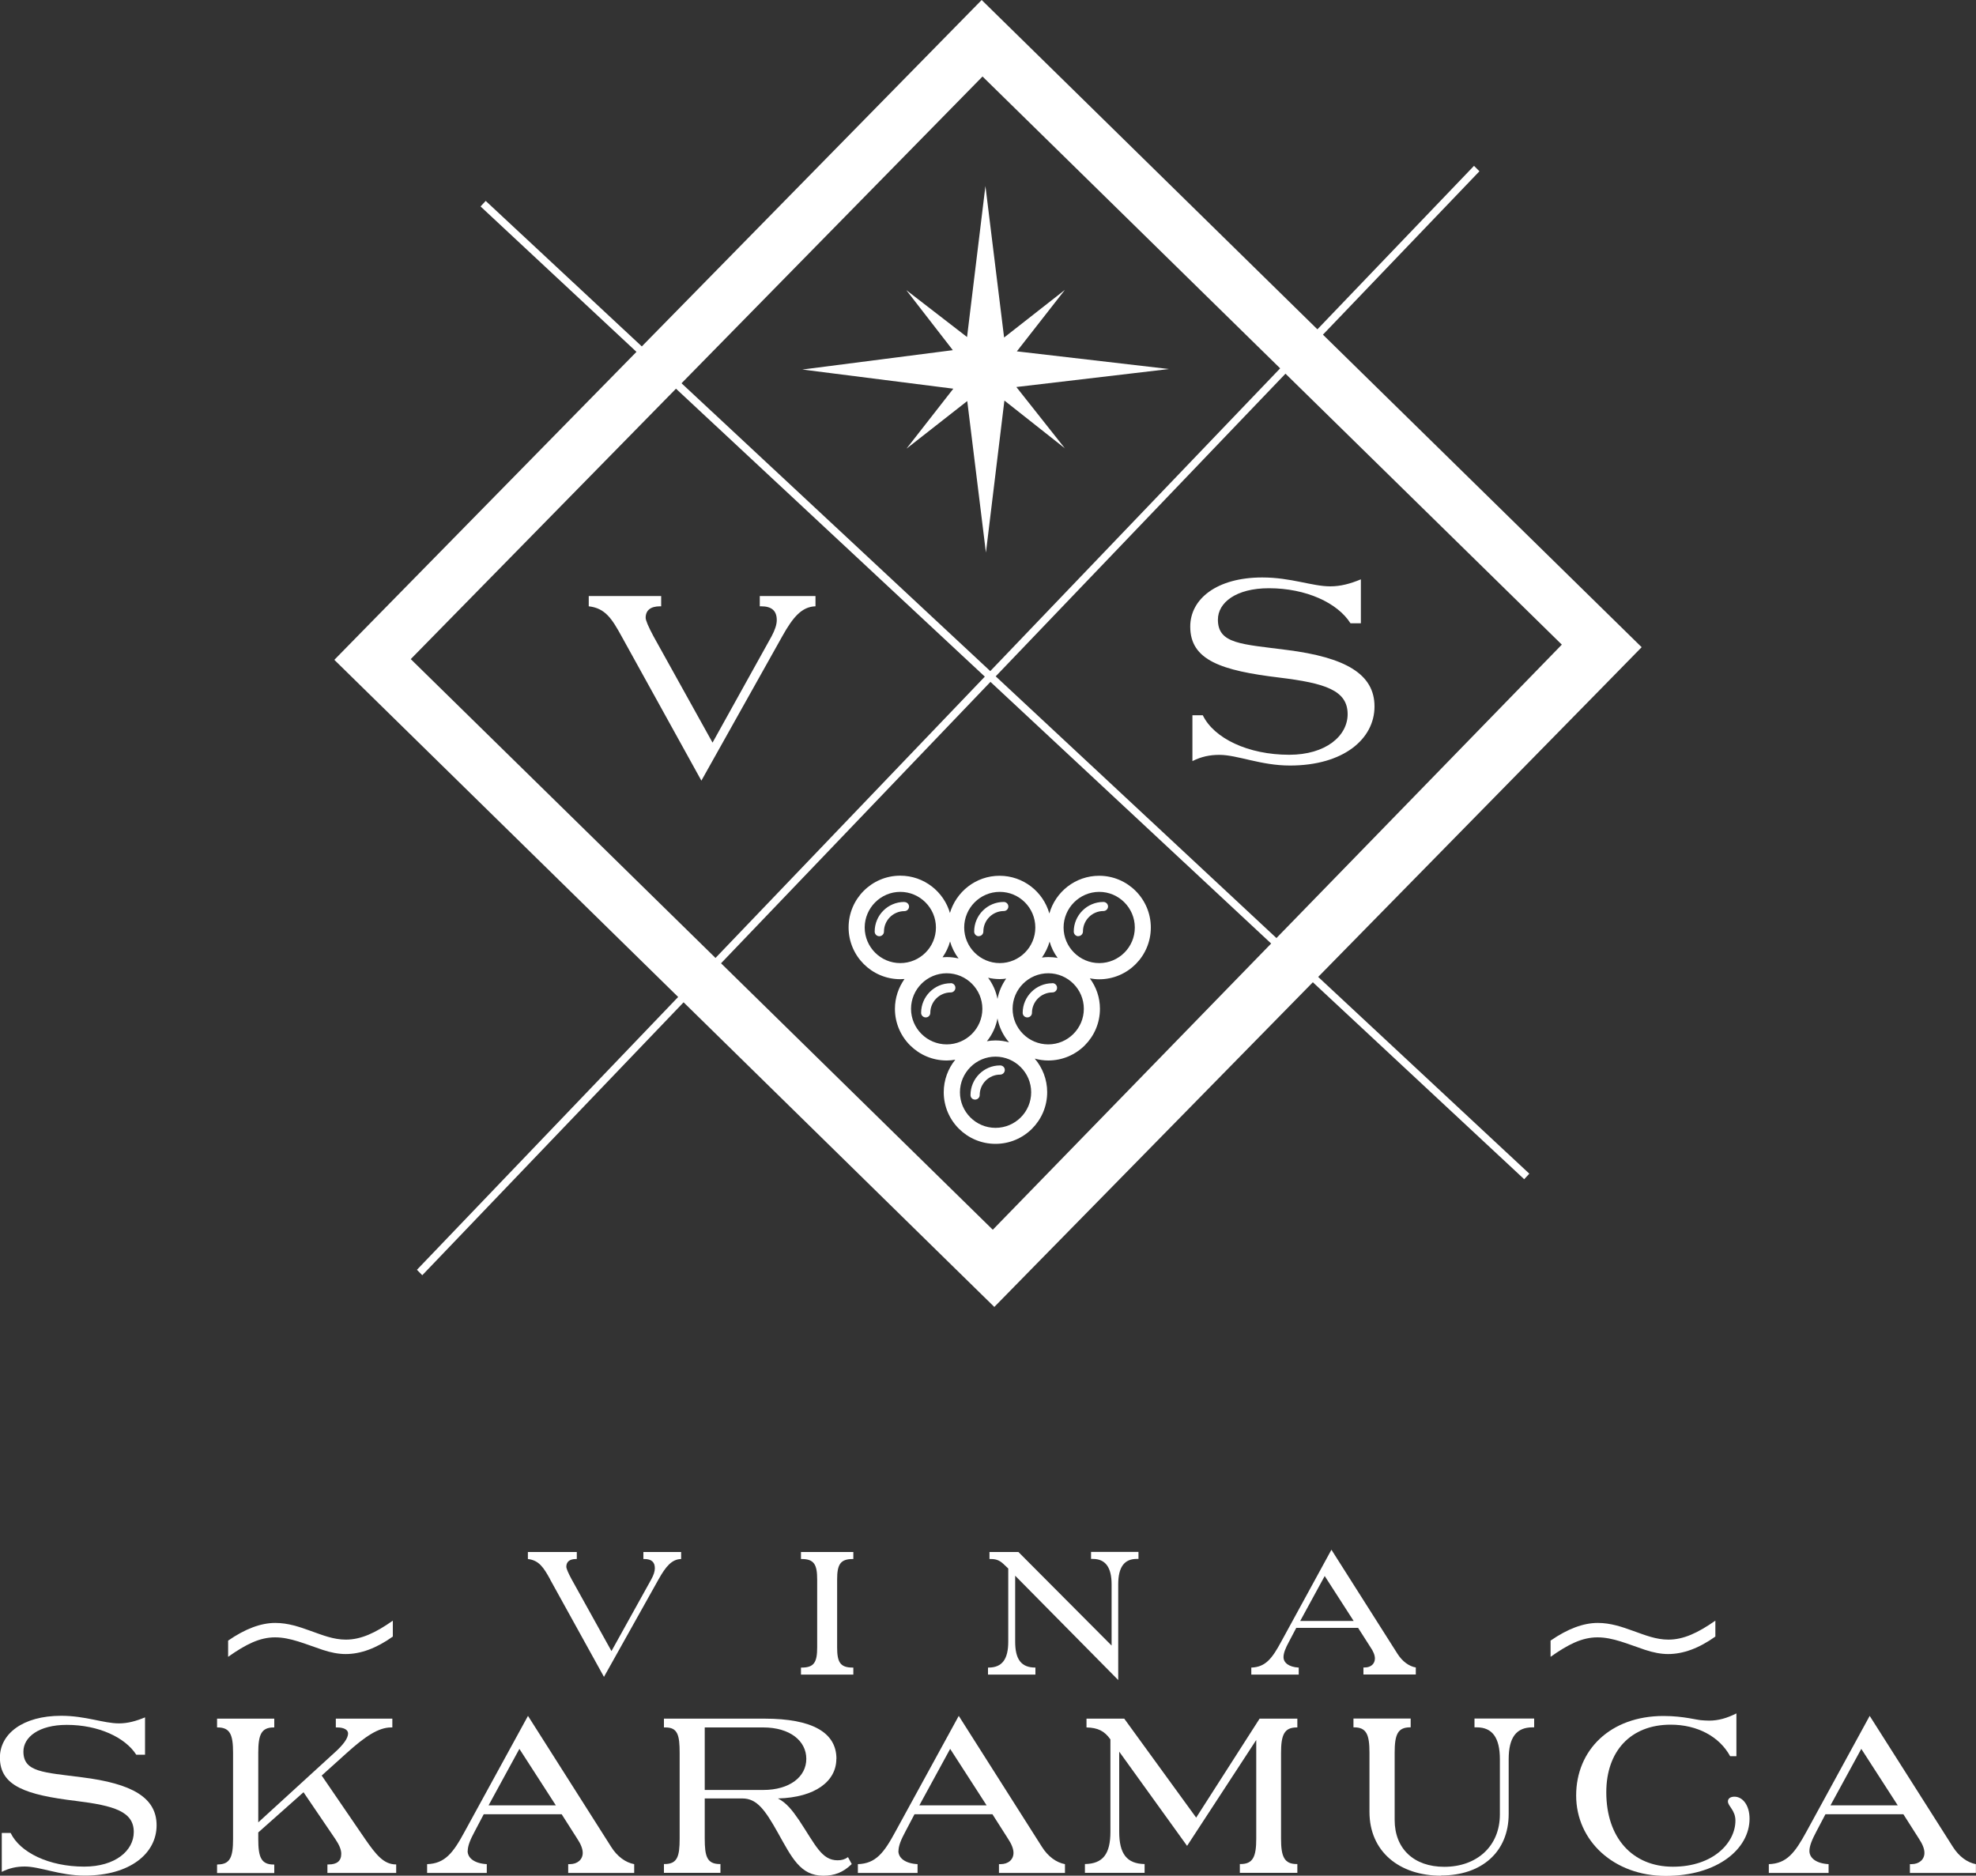 <?xml version="1.0" encoding="UTF-8"?>
<svg xmlns="http://www.w3.org/2000/svg" id="Layer_2" data-name="Layer 2" viewBox="0 0 200 189.89">
  <rect x="0" y="0" width="200" height="189.89" fill="#333333" stroke="none"/>
  <defs>
    <style>
      .cls-1 {
        fill: #fff;
      }
    </style>
  </defs>
  <g id="Layer_1-2" data-name="Layer 1">
    <g>
      <path class="cls-1" d="M91.53,91.31c-1.66,0-3,1.34-3,3,0,.26.21.47.47.47s.47-.21.47-.47c0-1.14.93-2.07,2.07-2.07.26,0,.47-.21.47-.46s-.21-.46-.47-.46ZM107.79,45.4l-4.92-6.22,15.45-1.82-15.4-1.79,4.86-6.22-6.15,4.82-1.89-15.34-1.86,15.29-6.15-4.75,4.71,6.08-15.23,1.96,15.28,1.94-4.74,6.07,6.15-4.82,1.89,15.34,1.87-15.39,6.14,4.85ZM76.9,60.34v1.04h.15c1.05,0,1.57.45,1.57,1.39,0,.48-.19,1.01-.52,1.64l-5.98,10.77-5.98-10.77c-.52-.97-.79-1.61-.79-1.87,0-.75.49-1.16,1.46-1.16h.11v-1.04h-7.33v1.04c1.68.19,2.35,1.27,3.32,3.03l8.08,14.62,8.19-14.62c1.08-1.94,1.98-2.99,3.36-3.03v-1.04h-5.65ZM99.07,94.77c.26,0,.46-.21.46-.47,0-1.14.93-2.07,2.07-2.07.26,0,.46-.21.46-.46s-.21-.46-.46-.46c-1.66,0-3,1.34-3,3,0,.26.21.47.46.47ZM120.47,63.44c0,3.4,3.14,4.45,9.05,5.16,4.56.56,6.88,1.27,6.88,3.7,0,2.2-2.21,4.11-5.91,4.11-4.19,0-7.63-1.68-8.75-4h-1.05v4.64c.9-.45,1.75-.63,2.73-.63,1.83,0,4.18,1.08,7.14,1.08,5.42,0,8.56-2.69,8.56-5.98s-2.95-4.97-8.86-5.72c-4.6-.6-6.99-.6-6.99-3.07,0-1.72,1.83-3.18,5.16-3.18,3.78,0,6.96,1.49,8.26,3.55h1.05v-4.45c-1.08.45-2.06.71-3.1.71-1.83,0-3.96-.9-6.88-.9-4.6,0-7.29,2.17-7.29,4.97ZM96.16,92.47c-.62-2.2-2.64-3.82-5.04-3.82-2.89,0-5.23,2.35-5.23,5.24s2.34,5.24,5.23,5.24c.15,0,.29-.01.43-.02-.6.85-.97,1.89-.97,3.02,0,2.89,2.35,5.23,5.24,5.23.3,0,.59-.03.87-.08-.73.9-1.17,2.05-1.17,3.29,0,2.89,2.35,5.23,5.24,5.23s5.23-2.35,5.23-5.23c0-1.3-.48-2.49-1.26-3.4.44.12.89.19,1.37.19,2.89,0,5.23-2.35,5.23-5.23,0-1.15-.38-2.22-1.02-3.08.31.05.62.09.94.09,2.89,0,5.23-2.35,5.23-5.24s-2.35-5.24-5.23-5.24c-2.4,0-4.42,1.62-5.04,3.82-.62-2.2-2.64-3.82-5.04-3.82s-4.41,1.62-5.04,3.82ZM96.16,95.31c.18.63.47,1.21.86,1.72-.39-.09-.78-.14-1.19-.14-.14,0-.29.01-.43.02.34-.48.6-1.02.76-1.6ZM91.12,97.5c-1.99,0-3.6-1.62-3.6-3.6s1.62-3.61,3.6-3.61,3.61,1.62,3.61,3.61-1.62,3.6-3.61,3.6ZM95.82,105.73c-1.99,0-3.61-1.62-3.61-3.6s1.62-3.6,3.61-3.6,3.61,1.62,3.61,3.6-1.62,3.6-3.61,3.6ZM100.76,114.18c-1.99,0-3.6-1.62-3.6-3.6s1.62-3.61,3.6-3.61,3.61,1.62,3.61,3.61-1.62,3.6-3.61,3.6ZM100.96,103.1c.17.91.59,1.75,1.17,2.42-.44-.12-.89-.19-1.37-.19-.3,0-.59.03-.87.08.53-.66.91-1.45,1.07-2.31ZM100,98.98c.38.09.78.14,1.19.14.23,0,.44-.02.65-.05-.43.61-.74,1.31-.88,2.06-.15-.8-.49-1.53-.96-2.16ZM106.1,105.73c-1.99,0-3.61-1.62-3.61-3.6s1.62-3.6,3.61-3.6,3.6,1.62,3.6,3.6-1.62,3.6-3.6,3.6ZM111.26,90.29c1.98,0,3.6,1.62,3.6,3.61s-1.62,3.6-3.6,3.6-3.61-1.62-3.61-3.6,1.62-3.61,3.61-3.61ZM106.23,95.31c.17.61.45,1.17.82,1.67-.3-.06-.62-.09-.94-.09-.22,0-.44.02-.65.05.34-.49.61-1.03.78-1.63ZM101.19,90.29c1.99,0,3.6,1.62,3.6,3.61s-1.62,3.6-3.6,3.6-3.6-1.62-3.6-3.6,1.61-3.61,3.6-3.61ZM133.9,33.88l15.84-16.54-.55-.55-15.85,16.55L99.36,0l-34.4,35.07-15.8-14.73-.52.56,15.78,14.72-26.75,27.27-3.83,3.91,34.8,34.13-26.44,27.62.54.55,26.45-27.63,27.54,27.01h0s3.91,3.83,3.91,3.83l3.83-3.91,28.41-28.96,21.39,19.94.52-.56-21.37-19.92,28.91-29.47h0l3.83-3.91-32.26-31.64ZM99.44,7.74l30.13,29.55-29.34,30.65-31.25-29.14,30.47-31.06ZM41.58,66.72l26.84-27.37,31.26,29.15-27.26,28.48-30.84-30.25ZM100.49,124.5l-27.51-26.98,27.27-28.49,28.41,26.49-28.18,28.98ZM129.2,94.97l-28.42-26.5,29.33-30.64,27.97,27.43-28.88,29.7ZM106.51,99.54c-1.65,0-3,1.35-3,3,0,.25.21.46.47.46s.47-.21.47-.46c0-1.14.93-2.07,2.07-2.07.26,0,.47-.21.47-.47s-.21-.47-.47-.47ZM101.22,107.86c-1.65,0-2.99,1.35-2.99,3,0,.26.2.46.46.46s.47-.21.47-.46c0-1.14.93-2.07,2.07-2.07.26,0,.47-.21.47-.47s-.21-.46-.47-.46ZM96.23,99.54c-1.66,0-3,1.35-3,3,0,.25.21.46.47.46s.46-.21.46-.46c0-1.14.93-2.07,2.07-2.07.26,0,.47-.21.47-.47s-.21-.47-.47-.47ZM109.14,94.77c.26,0,.47-.21.47-.47,0-1.14.93-2.07,2.07-2.07.26,0,.47-.21.47-.46s-.21-.46-.47-.46c-1.65,0-3,1.34-3,3,0,.26.21.47.46.47Z"></path>
      <g>
        <path class="cls-1" d="M39.76,165.68c-1.67,1.19-3.26,1.77-4.77,1.77-.73,0-1.52-.15-2.35-.43-1.74-.58-3.24-1.26-4.8-1.26s-2.96.71-4.75,1.97v-1.64c1.72-1.19,3.31-1.79,4.77-1.79,1.31,0,2.45.4,3.59.81,1.21.43,2.3.88,3.56.88,1.52,0,2.99-.68,4.75-1.92v1.62Z"></path>
        <path class="cls-1" d="M55.68,159.88c-.66-1.19-1.12-1.92-2.25-2.05v-.71h4.95v.71h-.08c-.65,0-.98.28-.98.78,0,.18.18.61.53,1.26l4.04,7.28,4.04-7.28c.23-.43.35-.79.35-1.11,0-.63-.35-.93-1.06-.93h-.1v-.71h3.82v.71c-.93.02-1.54.73-2.28,2.05l-5.53,9.88-5.46-9.88Z"></path>
        <path class="cls-1" d="M81.07,168.82h.08c1.26,0,1.56-.56,1.56-2.05v-6.87c0-1.49-.3-2.07-1.56-2.07h-.08v-.71h5.3v.71h-.07c-1.26,0-1.57.58-1.57,2.07v6.87c0,1.49.3,2.05,1.57,2.05h.07v.71h-5.3v-.71Z"></path>
        <path class="cls-1" d="M100,168.82h.05c1.39,0,2-.86,2-2.63v-7.4l-.51-.48c-.38-.35-.73-.48-1.24-.48h-.15v-.71h2.93l9.43,9.47v-6.19c0-1.74-.63-2.58-1.9-2.58h-.18v-.71h4.8v.71h-.18c-1.26,0-1.87.83-1.87,2.58v9.68l-10.43-10.56v6.67c0,1.8.61,2.63,2.05,2.63v.71h-4.8v-.71Z"></path>
        <path class="cls-1" d="M129.91,167.76c0,.58.56,1.01,1.54,1.06v.71h-4.8v-.71c1.44-.05,2.1-.91,3.03-2.63l5.08-9.3,6.67,10.51c.51.81,1.19,1.29,1.87,1.41v.71h-5.3v-.71h.13c.63,0,1.03-.38,1.03-.91,0-.33-.15-.71-.46-1.16l-1.24-1.94h-6.26l-.73,1.39c-.36.66-.56,1.16-.56,1.57ZM137.01,164.1l-2.93-4.55-2.48,4.55h5.41Z"></path>
        <path class="cls-1" d="M173.62,165.68c-1.67,1.19-3.26,1.77-4.78,1.77-.73,0-1.51-.15-2.35-.43-1.74-.58-3.23-1.26-4.8-1.26s-2.96.71-4.75,1.97v-1.64c1.72-1.19,3.31-1.79,4.78-1.79,1.31,0,2.45.4,3.59.81,1.21.43,2.3.88,3.56.88,1.52,0,2.98-.68,4.75-1.92v1.62Z"></path>
        <path class="cls-1" d="M1.08,185.57c.95,1.97,3.88,3.4,7.44,3.4,3.15,0,5.02-1.62,5.02-3.5,0-2.07-1.97-2.67-5.85-3.15-5.03-.61-7.7-1.49-7.7-4.39,0-2.38,2.29-4.23,6.2-4.23,2.48,0,4.29.77,5.85.77.89,0,1.72-.23,2.64-.61v3.78h-.89c-1.12-1.75-3.82-3.02-7.03-3.02-2.83,0-4.39,1.24-4.39,2.7,0,2.1,2.03,2.1,5.94,2.61,5.03.63,7.54,2.03,7.54,4.86s-2.67,5.09-7.28,5.09c-2.52,0-4.52-.92-6.07-.92-.83,0-1.56.16-2.32.54v-3.94h.89Z"></path>
        <path class="cls-1" d="M22.03,188.75c1.27,0,1.56-.76,1.56-2.58v-8.71c0-1.81-.28-2.58-1.56-2.58h-.06v-.89h5.79v.89h-.06c-1.27,0-1.56.76-1.56,2.58v7.03l7.69-7.03c.93-.83,1.4-1.49,1.4-1.97,0-.35-.38-.61-1.11-.61h-.13v-.89h5.72v.89h-.13c-1.27,0-2.64.92-4.48,2.58l-2.54,2.29,4.39,6.42c1.15,1.66,1.91,2.58,3.15,2.58v.86h-6.96v-.86h.13c.83,0,1.27-.35,1.27-1.08,0-.44-.22-.92-.6-1.49l-3.22-4.74-4.58,4.07v.67c0,1.81.28,2.58,1.56,2.58h.06v.86h-5.79v-.86h.06Z"></path>
        <path class="cls-1" d="M47.33,187.38c0,.73.7,1.27,1.94,1.34v.89h-6.04v-.89c1.81-.06,2.64-1.14,3.81-3.31l6.4-11.7,8.4,13.23c.63,1.02,1.49,1.62,2.35,1.78v.89h-6.68v-.89h.16c.79,0,1.31-.48,1.31-1.14,0-.41-.19-.89-.57-1.46l-1.56-2.45h-7.89l-.92,1.75c-.45.83-.7,1.46-.7,1.97ZM56.26,182.77l-3.69-5.72-3.12,5.72h6.8Z"></path>
        <path class="cls-1" d="M84.65,178.06c0,2.26-2.13,3.91-5.91,4.01.86.44,1.46,1.21,2.13,2.19,1.68,2.54,2.29,4.07,3.91,4.07.41,0,.73-.09,1.05-.32l.38.7c-.89.86-1.75,1.18-2.89,1.18-2.32,0-3.18-1.84-4.61-4.39-1.27-2.26-2.1-3.43-3.56-3.43h-3.82v4.07c0,1.78.22,2.57,1.53,2.57h.06v.89h-5.72v-.89h.06c1.31,0,1.53-.79,1.53-2.57v-8.68c0-1.78-.19-2.58-1.43-2.58h-.16v-.89h10.18c4.83,0,7.28,1.4,7.28,4.07ZM71.33,174.88v6.33h5.92c2.67,0,4.36-1.33,4.36-3.15s-1.66-3.18-4.36-3.18h-5.92Z"></path>
        <path class="cls-1" d="M90.93,187.38c0,.73.7,1.27,1.94,1.34v.89h-6.04v-.89c1.81-.06,2.64-1.14,3.81-3.31l6.4-11.7,8.4,13.23c.63,1.02,1.49,1.62,2.35,1.78v.89h-6.68v-.89h.16c.8,0,1.31-.48,1.31-1.14,0-.41-.19-.89-.57-1.46l-1.56-2.45h-7.89l-.92,1.75c-.45.83-.7,1.46-.7,1.97ZM99.86,182.77l-3.69-5.72-3.12,5.72h6.8Z"></path>
        <path class="cls-1" d="M112.39,185.44v-9.35c-.61-.86-1.27-1.18-2.42-1.21v-.89h3.82l7.28,10.02,6.42-10.02h3.82v.89h-.06c-1.27,0-1.59.76-1.59,2.58v8.68c0,1.81.32,2.57,1.59,2.57h.06v.89h-5.82v-.89h.07c1.27,0,1.59-.76,1.59-2.57v-9.99l-7,10.72-6.87-9.54v8.11c0,2.22.76,3.24,2.57,3.27v.89h-6.04v-.89c1.82-.03,2.58-1.02,2.58-3.27Z"></path>
        <path class="cls-1" d="M145.86,189.89c-4.23,0-7.25-2.45-7.25-6.46v-5.98c0-1.81-.28-2.58-1.56-2.58h-.06v-.89h5.79v.89h-.06c-1.27,0-1.56.76-1.56,2.58v6.8c0,2.9,1.94,4.74,5.02,4.74,3.27,0,5.63-2.06,5.63-5.31v-5.57c0-2.19-.76-3.24-2.35-3.24h-.22v-.89h6.04v.89h-.16c-1.65,0-2.42,1.02-2.42,3.24v5.53c0,3.85-2.74,6.23-6.84,6.23Z"></path>
        <path class="cls-1" d="M175.11,177.78c-1.08-1.97-3.31-3.18-6.01-3.18-4.1,0-6.52,2.73-6.52,6.84,0,4.64,2.67,7.54,6.74,7.54s6.33-2.42,6.33-4.67c0-1.05-.76-1.46-.76-1.94,0-.29.25-.48.66-.48.83,0,1.53.86,1.53,2.23,0,3.05-3.24,5.79-8.49,5.79s-9.06-3.56-9.06-8.14,3.43-8.05,8.84-8.05c2.1,0,3.44.44,3.97.44.09,0,.32.03.64.03.95,0,1.81-.25,2.77-.73v4.33h-.64Z"></path>
        <path class="cls-1" d="M183.14,187.38c0,.73.7,1.27,1.94,1.34v.89h-6.05v-.89c1.81-.06,2.64-1.14,3.82-3.31l6.39-11.7,8.4,13.23c.64,1.02,1.49,1.62,2.35,1.78v.89h-6.68v-.89h.16c.79,0,1.31-.48,1.31-1.14,0-.41-.19-.89-.57-1.46l-1.56-2.45h-7.89l-.92,1.75c-.44.83-.7,1.46-.7,1.97ZM192.08,182.77l-3.69-5.72-3.12,5.72h6.81Z"></path>
      </g>
    </g>
  </g>
</svg>
